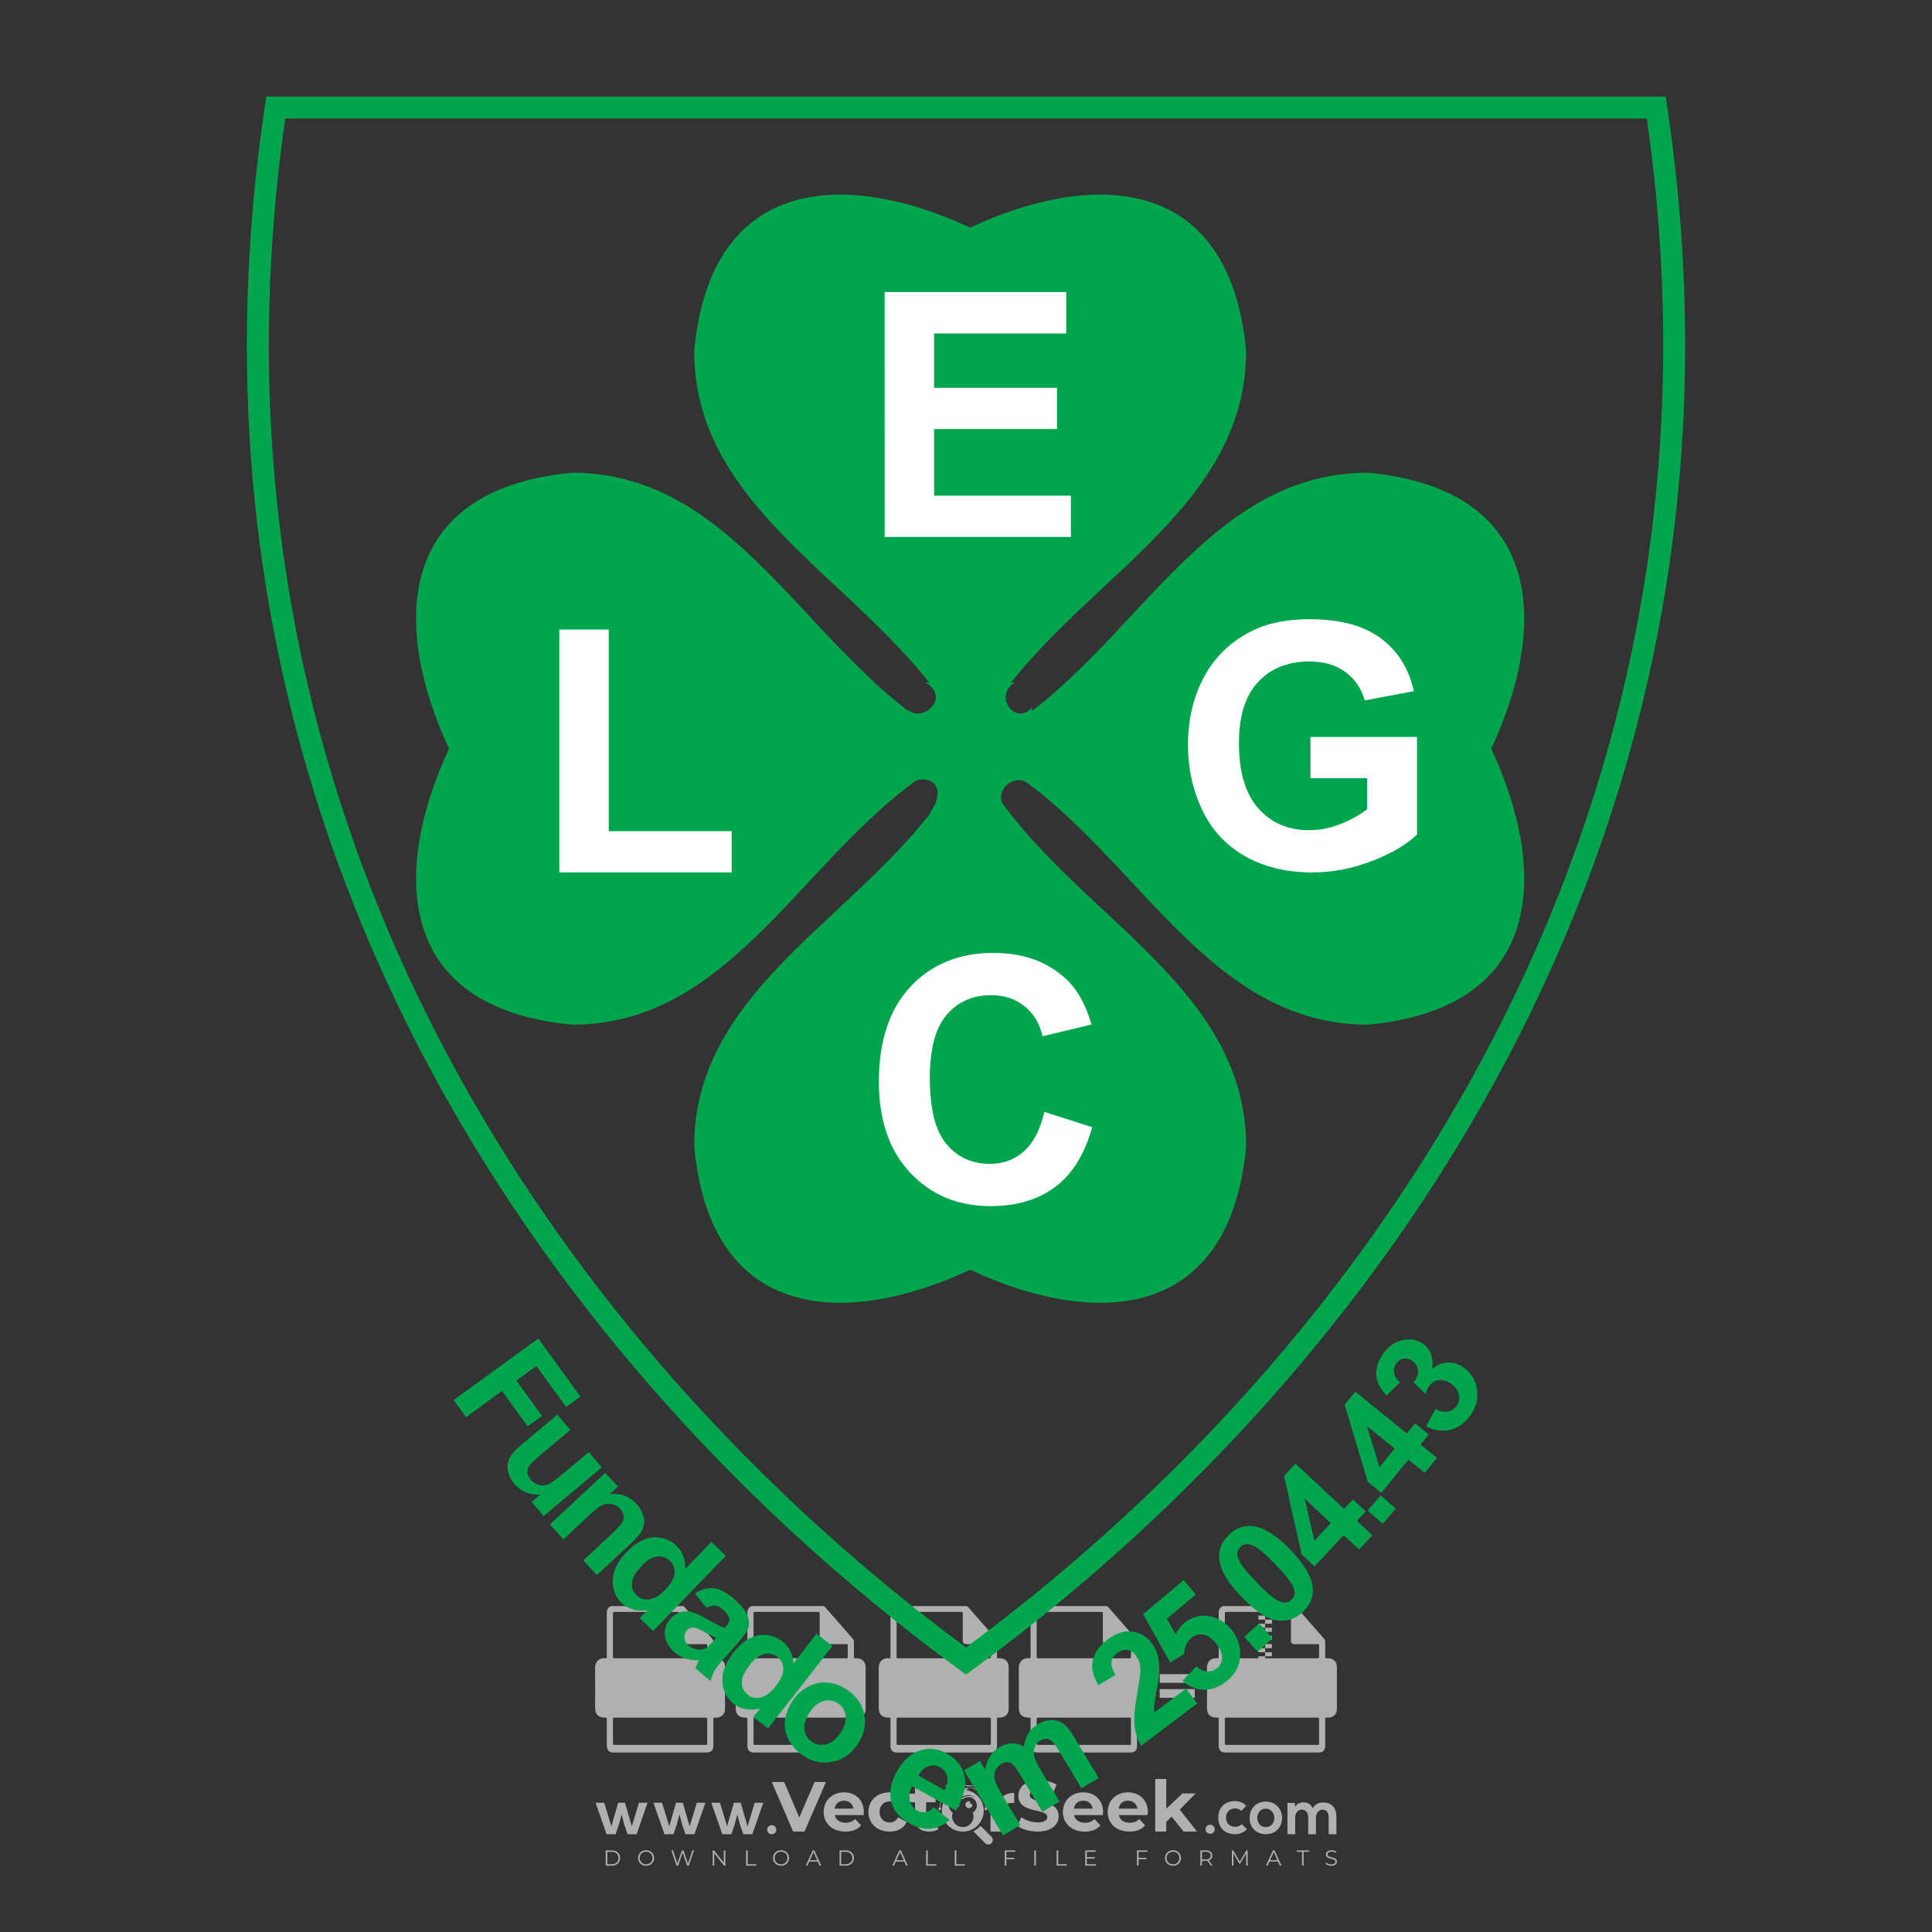 <?xml version="1.0" encoding="iso-8859-1"?>
<!-- Generator: Adobe Illustrator 24.3.0, SVG Export Plug-In . SVG Version: 6.00 Build 0)  -->
<svg version="1.1" id="Layer_1" xmlns="http://www.w3.org/2000/svg" xmlns:xlink="http://www.w3.org/1999/xlink" x="0px" y="0px"
	 viewBox="0 0 500 500" style="enable-background:new 0 0 500 500;" xml:space="preserve">
<rect x="0" y="0" width="500" height="500" fill="#333333" stroke="none"/>
<g id="watermark_1_">
	<g>
		<g id="watermark" style="opacity:0.61;">
			<g>
				<g>
					<g>
						<g>
							<polygon style="fill:#FFFFFF;" points="213.765,461.172 208.204,474.017 205.268,474.017 199.726,461.172 202.938,461.172 
								206.846,470.347 210.81,461.172 							"/>
						</g>
						<g>
							<path style="fill:#FFFFFF;" d="M223.507,469.741h-7.469c0.275,1.23,1.321,1.982,2.826,1.982c1.046,0,1.798-0.312,2.477-0.954
								l1.523,1.651c-0.917,1.046-2.294,1.597-4.074,1.597c-3.413,0-5.634-2.147-5.634-5.083c0-2.954,2.257-5.083,5.267-5.083
								c2.899,0,5.138,1.945,5.138,5.12C223.562,469.191,223.526,469.503,223.507,469.741 M216.002,468.071h4.863
								c-0.202-1.248-1.138-2.055-2.422-2.055C217.139,466.016,216.204,466.805,216.002,468.071"/>
						</g>
						<g>
							<path style="fill:#FFFFFF;" d="M224.735,468.934c0-2.973,2.294-5.083,5.505-5.083c2.074,0,3.707,0.899,4.423,2.514
								l-2.22,1.193c-0.532-0.936-1.321-1.358-2.221-1.358c-1.45,0-2.587,1.009-2.587,2.734c0,1.725,1.138,2.734,2.587,2.734
								c0.899,0,1.688-0.404,2.221-1.358l2.22,1.211c-0.716,1.578-2.349,2.495-4.423,2.495
								C227.029,474.017,224.735,471.907,224.735,468.934"/>
						</g>
						<g>
							<path style="fill:#FFFFFF;" d="M242.828,473.393c-0.587,0.422-1.45,0.624-2.331,0.624c-2.33,0-3.688-1.193-3.688-3.542
								v-4.055h-1.523v-2.202h1.523v-2.404h2.863v2.404h2.459v2.202h-2.459v4.019c0,0.844,0.458,1.303,1.229,1.303
								c0.422,0,0.844-0.128,1.156-0.367L242.828,473.393z"/>
						</g>
					</g>
					<g>
						<path style="fill:#FFFFFF;" d="M262.474,463.997v2.643c-0.238-0.018-0.422-0.037-0.642-0.037
							c-1.578,0-2.624,0.862-2.624,2.753v4.661h-2.863v-9.873h2.734v1.303C259.776,464.493,260.951,463.997,262.474,463.997"/>
					</g>
					<g>
						<path style="fill:#FFFFFF;" d="M263.299,472.53l1.009-2.239c1.083,0.789,2.697,1.339,4.239,1.339
							c1.762,0,2.477-0.587,2.477-1.376c0-2.404-7.469-0.752-7.469-5.524c0-2.184,1.762-4,5.413-4c1.615,0,3.267,0.385,4.459,1.138
							l-0.918,2.257c-1.193-0.679-2.422-1.009-3.56-1.009c-1.761,0-2.44,0.66-2.44,1.468c0,2.367,7.468,0.734,7.468,5.45
							c0,2.147-1.78,3.982-5.45,3.982C266.492,474.017,264.437,473.411,263.299,472.53"/>
					</g>
					<g>
						<path style="fill:#FFFFFF;" d="M285.428,469.741h-7.469c0.275,1.23,1.321,1.982,2.826,1.982c1.046,0,1.798-0.312,2.477-0.954
							l1.523,1.651c-0.918,1.046-2.294,1.597-4.074,1.597c-3.413,0-5.634-2.147-5.634-5.083c0-2.954,2.257-5.083,5.267-5.083
							c2.9,0,5.138,1.945,5.138,5.12C285.484,469.191,285.447,469.503,285.428,469.741 M277.923,468.071h4.863
							c-0.202-1.248-1.138-2.055-2.422-2.055C279.061,466.016,278.125,466.805,277.923,468.071"/>
					</g>
					<g>
						<path style="fill:#FFFFFF;" d="M297.007,469.741h-7.469c0.275,1.23,1.321,1.982,2.826,1.982c1.046,0,1.798-0.312,2.477-0.954
							l1.523,1.651c-0.918,1.046-2.294,1.597-4.074,1.597c-3.413,0-5.634-2.147-5.634-5.083c0-2.954,2.257-5.083,5.267-5.083
							c2.899,0,5.138,1.945,5.138,5.12C297.062,469.191,297.025,469.503,297.007,469.741 M289.501,468.071h4.863
							c-0.202-1.248-1.138-2.055-2.422-2.055C290.639,466.016,289.703,466.805,289.501,468.071"/>
					</g>
					<g>
						<polygon style="fill:#FFFFFF;" points="303.208,470.145 301.831,471.503 301.831,474.017 298.969,474.017 298.969,460.401 
							301.831,460.401 301.831,468.108 306.016,464.144 309.429,464.144 305.318,468.328 309.796,474.017 306.327,474.017 						"/>
					</g>
					<g>
						<path style="fill:#FFFFFF;" d="M256.601,475.359L256.601,475.359l-2.86-2.86c-0.435,0.508-0.953,0.943-1.534,1.284
							c-0.092,0.069-0.186,0.136-0.283,0.199l3.027,3.027c0.456,0.456,1.195,0.456,1.65,0
							C257.057,476.554,257.057,475.815,256.601,475.359"/>
					</g>
					<g>
						<path style="fill:#FFFFFF;" d="M249.984,463.244c0.221-0.173,0.495-0.281,0.797-0.281c0.042,0,0.083,0.002,0.124,0.006
							c-0.214-0.156-0.478-0.249-0.764-0.249c-0.395,0-0.744,0.18-0.981,0.458c-0.051,0-0.1,0.006-0.151,0.008
							c0.039-0.077,0.064-0.162,0.064-0.255c0-0.234-0.143-0.434-0.346-0.519c0.087,0.126,0.138,0.279,0.138,0.445
							c0,0.122-0.031,0.237-0.081,0.341c-2.811,0.201-5.03,2.539-5.03,5.4c0,2.993,2.426,5.42,5.42,5.42
							c2.993,0,5.42-2.426,5.42-5.42C254.595,465.879,252.593,463.635,249.984,463.244 M247.983,464.656
							c0.435,0,0.844,0.112,1.199,0.309c0.374-0.245,0.82-0.387,1.299-0.387c0.711,0,1.348,0.312,1.784,0.806
							c-0.435-0.379-1.004-0.61-1.627-0.61c-0.449,0-0.87,0.12-1.234,0.329c-0.079,0.046-0.156,0.096-0.229,0.15
							c-0.065-0.048-0.133-0.093-0.204-0.134c-0.369-0.219-0.8-0.344-1.26-0.344c-0.3,0-0.588,0.054-0.854,0.152
							C247.196,464.754,247.578,464.656,247.983,464.656 M251.772,469.098c0.115,0.305,0.181,0.634,0.181,0.979
							c0,1.534-1.244,2.777-2.778,2.777c-1.534,0-2.777-1.243-2.777-2.777c0-0.345,0.066-0.674,0.181-0.979
							c-0.62-0.382-1.035-1.064-1.035-1.846c0-1.197,0.971-2.168,2.168-2.168c0.565,0,1.078,0.218,1.463,0.572
							c0.386-0.354,0.899-0.572,1.464-0.572c1.197,0,2.168,0.971,2.168,2.168C252.807,468.034,252.392,468.716,251.772,469.098"/>
					</g>
					<g>
						<path style="fill:#FFFFFF;" d="M251.666,467.061c0,0.497-0.404,0.901-0.901,0.901c-0.497,0-0.901-0.404-0.901-0.901
							s0.404-0.901,0.901-0.901c0.101,0,0.197,0.017,0.287,0.047c-0.03,0.062-0.045,0.132-0.045,0.204
							c0,0.273,0.221,0.494,0.494,0.494c0.05,0,0.099-0.008,0.146-0.022C251.66,466.941,251.666,467,251.666,467.061"/>
					</g>
					<g>
						<path style="fill:#FFFFFF;" d="M248.255,467.061c0,0.376-0.305,0.681-0.681,0.681c-0.376,0-0.681-0.305-0.681-0.681
							s0.305-0.681,0.681-0.681c0.076,0,0.149,0.013,0.217,0.035c-0.023,0.047-0.034,0.1-0.034,0.155
							c0,0.206,0.167,0.374,0.374,0.374c0.038,0,0.075-0.006,0.11-0.017C248.25,466.97,248.255,467.015,248.255,467.061"/>
					</g>
					<g>
						<g>
							<g>
								<rect x="242.908" y="467.83" style="fill:#FFFFFF;" width="0.616" height="0.616"/>
							</g>
							<g>
								<rect x="254.827" y="467.83" style="fill:#FFFFFF;" width="0.616" height="0.616"/>
							</g>
							<g>
								<path style="fill:#FFFFFF;" d="M255.205,468.082h-0.14c0-3.248-2.642-5.89-5.89-5.89c-3.248,0-5.89,2.642-5.89,5.89h-0.14
									c0-1.611,0.627-3.125,1.766-4.264c1.139-1.139,2.653-1.766,4.264-1.766c1.611,0,3.125,0.627,4.264,1.766
									C254.578,464.957,255.205,466.471,255.205,468.082"/>
							</g>
						</g>
						<g>
							<rect x="248.868" y="461.814" style="fill:#FFFFFF;" width="0.616" height="0.616"/>
						</g>
						<g>
							<rect x="244.95" y="462.052" style="fill:#FFFFFF;" width="8.45" height="0.14"/>
						</g>
						<g>
							<path style="fill:#FFFFFF;" d="M245.174,462.15c0,0.108-0.088,0.196-0.196,0.196c-0.108,0-0.196-0.088-0.196-0.196
								c0-0.108,0.088-0.196,0.196-0.196C245.086,461.954,245.174,462.042,245.174,462.15"/>
						</g>
						<g>
							<path style="fill:#FFFFFF;" d="M253.596,462.15c0,0.108-0.088,0.196-0.196,0.196c-0.108,0-0.196-0.088-0.196-0.196
								c0-0.108,0.088-0.196,0.196-0.196C253.509,461.954,253.596,462.042,253.596,462.15"/>
						</g>
					</g>
				</g>
				<g>
					<path style="fill:#FFFFFF;" d="M314.356,473.409c0,1.559-2.364,1.559-2.364,0C311.993,471.851,314.356,471.851,314.356,473.409
						z"/>
				</g>
				<g>
					<g>
						<g>
							<path style="fill:#FFFFFF;" d="M161.739,466.549l1.772,6.088l1.855-6.088h2.215l-2.823,8.14h-2.33l-0.837-2.396l-0.722-2.708
								l-0.722,2.708l-0.837,2.396h-2.33l-2.839-8.14h2.231l1.855,6.088l1.756-6.088H161.739z"/>
						</g>
						<g>
							<path style="fill:#FFFFFF;" d="M176.713,466.549l1.772,6.088l1.855-6.088h2.215l-2.823,8.14h-2.33l-0.837-2.396l-0.722-2.708
								l-0.722,2.708l-0.837,2.396h-2.33l-2.839-8.14h2.231l1.855,6.088l1.756-6.088H176.713z"/>
						</g>
						<g>
							<path style="fill:#FFFFFF;" d="M191.687,466.549l1.772,6.088l1.855-6.088h2.215l-2.823,8.14h-2.33l-0.837-2.396l-0.722-2.708
								l-0.722,2.708l-0.837,2.396h-2.33l-2.839-8.14h2.231l1.855,6.088l1.756-6.088H191.687z"/>
						</g>
					</g>
					<g>
						<path style="fill:#FFFFFF;" d="M200.908,473.52c0,1.559-2.364,1.559-2.364,0C198.545,471.962,200.908,471.962,200.908,473.52z
							"/>
					</g>
					<g>
						<path style="fill:#FFFFFF;" d="M322.71,473.409c-0.935,0.919-1.919,1.28-3.117,1.28c-2.346,0-4.3-1.411-4.3-4.282
							s1.953-4.284,4.3-4.284c1.149,0,2.035,0.329,2.921,1.199l-1.264,1.329c-0.476-0.428-1.066-0.64-1.623-0.64
							c-1.346,0-2.33,0.985-2.33,2.396c0,1.542,1.05,2.362,2.297,2.362c0.64,0,1.28-0.18,1.772-0.672L322.71,473.409z"/>
					</g>
					<g>
						<path style="fill:#FFFFFF;" d="M331.805,470.472c0,2.33-1.591,4.217-4.217,4.217c-2.626,0-4.201-1.887-4.201-4.217
							c0-2.314,1.609-4.217,4.185-4.217C330.149,466.255,331.805,468.158,331.805,470.472z M325.389,470.472
							c0,1.231,0.739,2.38,2.199,2.38c1.46,0,2.199-1.149,2.199-2.38c0-1.215-0.854-2.396-2.199-2.396
							C326.144,468.077,325.389,469.258,325.389,470.472z"/>
					</g>
					<g>
						<path style="fill:#FFFFFF;" d="M338.572,474.689v-4.332c0-1.068-0.559-2.035-1.658-2.035c-1.082,0-1.722,0.967-1.722,2.035
							v4.332h-2.003v-8.107h1.855l0.148,0.985c0.426-0.82,1.362-1.116,2.133-1.116c0.969,0,1.937,0.394,2.396,1.51
							c0.723-1.149,1.658-1.478,2.708-1.478c2.297,0,3.43,1.412,3.43,3.84v4.365h-2.003v-4.365c0-1.066-0.442-1.97-1.526-1.97
							c-1.082,0-1.756,0.935-1.756,2.003v4.332H338.572z"/>
					</g>
				</g>
			</g>
		</g>
		<g style="opacity:0.61;">
			<g>
				<g>
					<path style="fill:#FFFFFF;" d="M345.988,431.299c-0.006-1.224-0.959-2.121-2.189-2.14c-0.924-0.014-0.832,0.12-0.834-0.867
						c-0.003-1.097-0.007-2.194,0.003-3.292c0.003-0.379-0.112-0.691-0.362-0.976c-2.342-2.668-4.678-5.342-7.019-8.011
						c-0.12-0.137-0.275-0.244-0.414-0.366c-6.214,0-12.427,0-18.641,0c-0.794,0.293-1.14,0.868-1.138,1.709
						c0.01,3.748,0.004,7.496,0.004,11.243c0,0.556-0.003,0.589-0.55,0.551c-1.497-0.102-2.516,0.986-2.497,2.492
						c0.044,3.476,0.013,6.953,0.014,10.429c0.001,1.58,0.867,2.443,2.45,2.449c0.582,0.002,0.582,0.002,0.582,0.6
						c0,2.219-0.001,4.438,0.001,6.657c0.001,1.192,0.58,1.771,1.768,1.771c8.013,0.001,16.027,0.001,24.04,0
						c1.168,0,1.755-0.583,1.757-1.745c0.002-2.256,0-4.512,0.001-6.768c0-0.512,0.002-0.511,0.52-0.515
						c0.271-0.002,0.541,0.008,0.809-0.058c0.996-0.246,1.69-1.044,1.694-2.069C346.003,438.696,346.005,434.997,345.988,431.299z
						 M317.537,417.162c5.337,0,10.674,0,16.01,0c0.548,0,0.554,0.007,0.554,0.561c0.001,2.243-0.001,4.486,0.001,6.73
						c0.001,0.811,0.249,1.059,1.06,1.059c1.91,0.001,3.821,0,5.731,0.001c0.458,0,0.479,0.021,0.481,0.483
						c0.003,0.887,0.002,1.775,0,2.662c-0.001,0.477-0.024,0.498-0.504,0.499c-3.895,0.001-7.79,0-11.684,0
						c-3.882,0-7.765,0-11.647,0c-0.55,0-0.552-0.001-0.552-0.561c-0.001-3.624-0.001-7.247,0-10.871
						C316.987,417.166,316.991,417.162,317.537,417.162z M340.822,451.579c-3.883,0.001-7.766,0-11.65,0c-3.871,0-7.742,0-11.613,0
						c-0.572,0-0.574-0.002-0.574-0.579c-0.001-1.997-0.001-3.994,0.001-5.991c0-0.464,0.023-0.486,0.478-0.487
						c7.803-0.001,15.607-0.001,23.41,0c0.478,0,0.499,0.02,0.499,0.503c0.002,1.997,0.001,3.994,0,5.991
						C341.375,451.574,341.37,451.579,340.822,451.579z"/>
				</g>
				<g>
					<g>
						<rect x="327.418" y="417.053" style="fill:#FFFFFF;" width="1.757" height="1.054"/>
					</g>
					<g>
						<rect x="325.662" y="418.107" style="fill:#FFFFFF;" width="1.757" height="1.054"/>
					</g>
					<g>
						<rect x="327.418" y="419.161" style="fill:#FFFFFF;" width="1.757" height="1.054"/>
					</g>
					<g>
						<rect x="325.662" y="420.215" style="fill:#FFFFFF;" width="1.757" height="1.054"/>
					</g>
					<g>
						<rect x="327.418" y="421.269" style="fill:#FFFFFF;" width="1.757" height="1.054"/>
					</g>
					<g>
						<rect x="325.662" y="422.323" style="fill:#FFFFFF;" width="1.757" height="1.054"/>
					</g>
					<g>
						<rect x="327.418" y="423.378" style="fill:#FFFFFF;" width="1.757" height="1.054"/>
					</g>
					<g>
						<rect x="325.662" y="424.432" style="fill:#FFFFFF;" width="1.757" height="1.054"/>
					</g>
					<g>
						<rect x="327.418" y="425.486" style="fill:#FFFFFF;" width="1.757" height="1.054"/>
					</g>
					<g>
						<rect x="325.662" y="426.54" style="fill:#FFFFFF;" width="1.757" height="1.054"/>
					</g>
					<g>
						<rect x="327.418" y="427.594" style="fill:#FFFFFF;" width="1.757" height="1.054"/>
					</g>
					<g>
						<rect x="325.662" y="428.648" style="fill:#FFFFFF;" width="1.757" height="1.054"/>
					</g>
				</g>
			</g>
			<g>
				<path style="fill:#FFFFFF;" d="M187.637,431.299c-0.006-1.224-0.959-2.121-2.189-2.14c-0.924-0.014-0.832,0.12-0.834-0.867
					c-0.003-1.097-0.007-2.194,0.003-3.292c0.003-0.379-0.112-0.691-0.362-0.976c-2.342-2.668-4.678-5.342-7.019-8.011
					c-0.12-0.137-0.275-0.244-0.414-0.366c-6.214,0-12.427,0-18.641,0c-0.794,0.293-1.14,0.868-1.138,1.709
					c0.01,3.748,0.004,7.496,0.004,11.243c0,0.556-0.003,0.589-0.55,0.551c-1.497-0.102-2.516,0.986-2.497,2.492
					c0.044,3.476,0.013,6.953,0.014,10.429c0.001,1.58,0.867,2.443,2.45,2.449c0.582,0.002,0.582,0.002,0.582,0.6
					c0,2.219-0.001,4.438,0.001,6.657c0.001,1.192,0.58,1.771,1.768,1.771c8.013,0.001,16.027,0.001,24.04,0
					c1.168,0,1.755-0.583,1.757-1.745c0.002-2.256,0-4.512,0.001-6.768c0-0.512,0.002-0.511,0.52-0.515
					c0.271-0.002,0.541,0.008,0.809-0.058c0.996-0.246,1.69-1.044,1.694-2.069C187.652,438.696,187.655,434.997,187.637,431.299z
					 M159.187,417.162c5.337,0,10.674,0,16.01,0c0.548,0,0.554,0.007,0.554,0.561c0.001,2.243-0.001,4.486,0.001,6.73
					c0.001,0.811,0.249,1.059,1.06,1.059c1.91,0.001,3.821,0,5.731,0.001c0.458,0,0.479,0.021,0.481,0.483
					c0.003,0.887,0.002,1.775,0,2.662c-0.001,0.477-0.024,0.498-0.504,0.499c-3.895,0.001-7.79,0-11.684,0
					c-3.882,0-7.765,0-11.647,0c-0.55,0-0.552-0.001-0.552-0.561c-0.001-3.624-0.001-7.247,0-10.871
					C158.636,417.166,158.64,417.162,159.187,417.162z M182.472,451.579c-3.883,0.001-7.766,0-11.65,0c-3.871,0-7.742,0-11.613,0
					c-0.572,0-0.574-0.002-0.574-0.579c-0.001-1.997-0.001-3.994,0.001-5.991c0-0.464,0.023-0.486,0.478-0.487
					c7.803-0.001,15.607-0.001,23.41,0c0.478,0,0.499,0.02,0.499,0.503c0.002,1.997,0.001,3.994,0,5.991
					C183.024,451.574,183.019,451.579,182.472,451.579z"/>
			</g>
			<g>
				<path style="fill:#FFFFFF;" d="M159.779,440.669v-7.897h2.779c0.375,0,0.726,0.061,1.053,0.182
					c0.327,0.121,0.612,0.292,0.855,0.513c0.242,0.221,0.434,0.483,0.573,0.789c0.14,0.305,0.21,0.642,0.21,1.009
					c0,0.375-0.07,0.715-0.21,1.02c-0.14,0.305-0.331,0.568-0.573,0.789c-0.243,0.221-0.528,0.392-0.855,0.513
					c-0.327,0.121-0.678,0.182-1.053,0.182h-1.29v2.901H159.779z M162.58,436.356c0.39,0,0.684-0.111,0.882-0.331
					c0.199-0.22,0.298-0.474,0.298-0.761c0-0.14-0.024-0.276-0.072-0.408c-0.048-0.132-0.121-0.248-0.221-0.347
					c-0.099-0.099-0.223-0.178-0.37-0.237c-0.147-0.059-0.32-0.089-0.518-0.089h-1.312v2.173H162.58z"/>
				<path style="fill:#FFFFFF;" d="M166.308,432.771h1.731l3.177,5.294h0.088l-0.088-1.522v-3.772h1.478v7.897h-1.566l-3.353-5.592
					h-0.088l0.088,1.522v4.07h-1.467V432.771z"/>
				<path style="fill:#FFFFFF;" d="M177.922,436.334h3.872c0.022,0.089,0.04,0.195,0.055,0.32c0.014,0.125,0.022,0.25,0.022,0.375
					c0,0.507-0.077,0.985-0.231,1.434c-0.154,0.449-0.397,0.849-0.728,1.202c-0.353,0.375-0.776,0.666-1.268,0.871
					c-0.493,0.206-1.055,0.309-1.688,0.309c-0.574,0-1.114-0.103-1.622-0.309c-0.507-0.206-0.948-0.492-1.323-0.86
					c-0.375-0.367-0.673-0.803-0.894-1.307c-0.221-0.504-0.331-1.053-0.331-1.649c0-0.595,0.11-1.145,0.331-1.649
					c0.221-0.504,0.518-0.939,0.894-1.307c0.375-0.367,0.816-0.654,1.323-0.86c0.507-0.206,1.048-0.309,1.622-0.309
					c0.64,0,1.211,0.11,1.715,0.331c0.504,0.221,0.935,0.526,1.296,0.915l-1.025,1.004c-0.258-0.272-0.544-0.48-0.861-0.623
					c-0.316-0.143-0.695-0.215-1.136-0.215c-0.361,0-0.703,0.065-1.026,0.193c-0.324,0.129-0.607,0.311-0.85,0.546
					c-0.242,0.235-0.436,0.52-0.579,0.855c-0.143,0.335-0.215,0.708-0.215,1.119c0,0.412,0.072,0.785,0.215,1.12
					c0.143,0.335,0.338,0.62,0.584,0.855c0.246,0.235,0.531,0.418,0.855,0.546c0.323,0.129,0.669,0.193,1.037,0.193
					c0.419,0,0.773-0.061,1.064-0.182c0.29-0.121,0.538-0.278,0.744-0.469c0.148-0.132,0.275-0.3,0.381-0.502
					c0.106-0.202,0.189-0.428,0.248-0.678h-2.482V436.334z"/>
			</g>
			<g>
				<path style="fill:#FFFFFF;" d="M224.019,431.299c-0.006-1.224-0.959-2.121-2.189-2.14c-0.924-0.014-0.832,0.12-0.834-0.867
					c-0.003-1.097-0.007-2.194,0.003-3.292c0.003-0.379-0.112-0.691-0.362-0.976c-2.342-2.668-4.678-5.342-7.019-8.011
					c-0.12-0.137-0.275-0.244-0.414-0.366c-6.214,0-12.427,0-18.641,0c-0.794,0.293-1.14,0.868-1.138,1.709
					c0.01,3.748,0.004,7.496,0.004,11.243c0,0.556-0.003,0.589-0.55,0.551c-1.497-0.102-2.516,0.986-2.497,2.492
					c0.044,3.476,0.013,6.953,0.014,10.429c0.001,1.58,0.867,2.443,2.45,2.449c0.582,0.002,0.582,0.002,0.582,0.6
					c0,2.219-0.001,4.438,0.001,6.657c0.001,1.192,0.58,1.771,1.768,1.771c8.013,0.001,16.027,0.001,24.04,0
					c1.168,0,1.755-0.583,1.757-1.745c0.002-2.256,0-4.512,0.001-6.768c0-0.512,0.002-0.511,0.52-0.515
					c0.271-0.002,0.541,0.008,0.809-0.058c0.997-0.246,1.69-1.044,1.694-2.069C224.034,438.696,224.036,434.997,224.019,431.299z
					 M195.568,417.162c5.337,0,10.674,0,16.01,0c0.548,0,0.554,0.007,0.554,0.561c0.001,2.243-0.001,4.486,0.001,6.73
					c0.001,0.811,0.249,1.059,1.06,1.059c1.91,0.001,3.821,0,5.731,0.001c0.458,0,0.479,0.021,0.481,0.483
					c0.003,0.887,0.002,1.775,0,2.662c-0.001,0.477-0.024,0.498-0.504,0.499c-3.895,0.001-7.79,0-11.684,0
					c-3.882,0-7.765,0-11.647,0c-0.55,0-0.552-0.001-0.552-0.561c-0.001-3.624-0.001-7.247,0-10.871
					C195.018,417.166,195.022,417.162,195.568,417.162z M218.854,451.579c-3.883,0.001-7.766,0-11.65,0c-3.871,0-7.742,0-11.613,0
					c-0.572,0-0.574-0.002-0.574-0.579c-0.001-1.997-0.001-3.994,0.001-5.991c0-0.464,0.023-0.486,0.478-0.487
					c7.803-0.001,15.607-0.001,23.41,0c0.478,0,0.499,0.02,0.499,0.503c0.002,1.997,0.001,3.994,0,5.991
					C219.406,451.574,219.401,451.579,218.854,451.579z"/>
			</g>
			<g>
				<path style="fill:#FFFFFF;" d="M205.111,432.771h1.699l2.967,7.897h-1.644l-0.651-1.886h-3.044l-0.651,1.886h-1.643
					L205.111,432.771z M206.997,437.415l-0.706-1.974l-0.287-0.96h-0.088l-0.287,0.96l-0.706,1.974H206.997z"/>
				<path style="fill:#FFFFFF;" d="M211.331,434.536c-0.125,0-0.245-0.024-0.359-0.072c-0.114-0.048-0.213-0.114-0.298-0.199
					c-0.084-0.084-0.151-0.182-0.198-0.292c-0.048-0.11-0.072-0.232-0.072-0.364s0.024-0.254,0.072-0.364
					c0.048-0.11,0.114-0.208,0.198-0.292c0.084-0.084,0.184-0.151,0.298-0.198c0.114-0.048,0.233-0.072,0.359-0.072
					c0.257,0,0.478,0.09,0.662,0.27c0.184,0.181,0.276,0.399,0.276,0.656s-0.092,0.476-0.276,0.656
					C211.809,434.446,211.589,434.536,211.331,434.536z M210.615,440.669v-5.404h1.445v5.404H210.615z"/>
			</g>
			<g>
				<path style="fill:#FFFFFF;" d="M261.044,431.299c-0.006-1.224-0.959-2.121-2.189-2.14c-0.924-0.014-0.832,0.12-0.834-0.867
					c-0.003-1.097-0.007-2.194,0.003-3.292c0.003-0.379-0.112-0.691-0.362-0.976c-2.342-2.668-4.678-5.342-7.019-8.011
					c-0.12-0.137-0.275-0.244-0.414-0.366c-6.214,0-12.427,0-18.641,0c-0.794,0.293-1.14,0.868-1.138,1.709
					c0.01,3.748,0.004,7.496,0.004,11.243c0,0.556-0.003,0.589-0.55,0.551c-1.497-0.102-2.516,0.986-2.497,2.492
					c0.044,3.476,0.013,6.953,0.014,10.429c0.001,1.58,0.867,2.443,2.45,2.449c0.582,0.002,0.582,0.002,0.582,0.6
					c0,2.219-0.001,4.438,0.001,6.657c0.001,1.192,0.58,1.771,1.768,1.771c8.013,0.001,16.027,0.001,24.04,0
					c1.168,0,1.755-0.583,1.757-1.745c0.002-2.256,0-4.512,0.001-6.768c0-0.512,0.002-0.511,0.52-0.515
					c0.271-0.002,0.541,0.008,0.809-0.058c0.996-0.246,1.69-1.044,1.694-2.069C261.059,438.696,261.061,434.997,261.044,431.299z
					 M232.593,417.162c5.337,0,10.674,0,16.01,0c0.548,0,0.554,0.007,0.554,0.561c0.001,2.243-0.001,4.486,0.001,6.73
					c0.001,0.811,0.249,1.059,1.06,1.059c1.91,0.001,3.821,0,5.731,0.001c0.458,0,0.479,0.021,0.481,0.483
					c0.003,0.887,0.002,1.775,0,2.662c-0.001,0.477-0.024,0.498-0.504,0.499c-3.895,0.001-7.79,0-11.684,0
					c-3.882,0-7.765,0-11.647,0c-0.55,0-0.552-0.001-0.552-0.561c-0.001-3.624-0.001-7.247,0-10.871
					C232.042,417.166,232.047,417.162,232.593,417.162z M255.878,451.579c-3.883,0.001-7.766,0-11.65,0c-3.871,0-7.742,0-11.613,0
					c-0.572,0-0.574-0.002-0.574-0.579c-0.001-1.997-0.001-3.994,0.001-5.991c0-0.464,0.023-0.486,0.478-0.487
					c7.803-0.001,15.607-0.001,23.41,0c0.478,0,0.499,0.02,0.499,0.503c0.002,1.997,0.001,3.994,0,5.991
					C256.431,451.574,256.426,451.579,255.878,451.579z"/>
			</g>
			<g>
				<path style="fill:#FFFFFF;" d="M236.361,440.845c-0.338,0-0.662-0.048-0.971-0.143c-0.309-0.095-0.592-0.239-0.849-0.43
					c-0.257-0.191-0.481-0.425-0.673-0.7c-0.191-0.276-0.342-0.597-0.452-0.965l1.401-0.551c0.103,0.397,0.283,0.726,0.54,0.987
					c0.257,0.261,0.596,0.392,1.015,0.392c0.154,0,0.303-0.02,0.447-0.061c0.143-0.04,0.272-0.099,0.386-0.176
					s0.204-0.175,0.27-0.292c0.066-0.118,0.099-0.254,0.099-0.408c0-0.147-0.026-0.279-0.077-0.397
					c-0.051-0.117-0.138-0.227-0.259-0.331c-0.121-0.103-0.28-0.202-0.475-0.298c-0.195-0.095-0.435-0.195-0.722-0.298l-0.485-0.176
					c-0.213-0.073-0.429-0.173-0.645-0.298c-0.217-0.125-0.413-0.276-0.59-0.452c-0.177-0.176-0.322-0.384-0.436-0.623
					c-0.114-0.239-0.171-0.509-0.171-0.81c0-0.309,0.06-0.597,0.182-0.866c0.121-0.268,0.294-0.503,0.518-0.706
					c0.224-0.202,0.492-0.36,0.805-0.474s0.66-0.171,1.042-0.171c0.397,0,0.74,0.053,1.031,0.16
					c0.291,0.107,0.537,0.243,0.739,0.408c0.202,0.165,0.366,0.348,0.491,0.546c0.125,0.199,0.217,0.386,0.276,0.563l-1.312,0.551
					c-0.074-0.221-0.208-0.419-0.402-0.596c-0.195-0.176-0.462-0.265-0.8-0.265c-0.324,0-0.592,0.075-0.805,0.226
					c-0.213,0.151-0.32,0.348-0.32,0.59c0,0.235,0.103,0.436,0.309,0.601c0.206,0.165,0.533,0.325,0.982,0.48l0.497,0.165
					c0.316,0.111,0.605,0.237,0.866,0.381c0.261,0.143,0.485,0.314,0.673,0.513c0.187,0.199,0.331,0.425,0.43,0.678
					c0.1,0.254,0.149,0.546,0.149,0.877c0,0.412-0.083,0.767-0.248,1.064c-0.165,0.298-0.377,0.542-0.634,0.734
					c-0.258,0.191-0.548,0.335-0.872,0.43C236.986,440.797,236.67,440.845,236.361,440.845z"/>
				<path style="fill:#FFFFFF;" d="M239.516,432.771h1.61l1.633,4.754l0.287,1.015h0.088l0.309-1.015l1.699-4.754h1.61l-2.879,7.897
					h-1.566L239.516,432.771z"/>
				<path style="fill:#FFFFFF;" d="M251.097,436.334h3.871c0.022,0.089,0.04,0.195,0.055,0.32c0.015,0.125,0.023,0.25,0.023,0.375
					c0,0.507-0.078,0.985-0.232,1.434c-0.154,0.449-0.397,0.849-0.728,1.202c-0.353,0.375-0.775,0.666-1.268,0.871
					c-0.493,0.206-1.055,0.309-1.688,0.309c-0.574,0-1.114-0.103-1.621-0.309c-0.507-0.206-0.949-0.492-1.324-0.86
					c-0.375-0.367-0.673-0.803-0.894-1.307c-0.22-0.504-0.331-1.053-0.331-1.649c0-0.595,0.11-1.145,0.331-1.649
					c0.221-0.504,0.518-0.939,0.894-1.307c0.375-0.367,0.816-0.654,1.324-0.86c0.507-0.206,1.047-0.309,1.621-0.309
					c0.64,0,1.211,0.11,1.715,0.331c0.504,0.221,0.936,0.526,1.296,0.915l-1.026,1.004c-0.257-0.272-0.544-0.48-0.861-0.623
					c-0.316-0.143-0.694-0.215-1.136-0.215c-0.36,0-0.702,0.065-1.026,0.193c-0.323,0.129-0.607,0.311-0.849,0.546
					c-0.243,0.235-0.436,0.52-0.579,0.855c-0.143,0.335-0.215,0.708-0.215,1.119c0,0.412,0.072,0.785,0.215,1.12
					c0.143,0.335,0.338,0.62,0.585,0.855c0.246,0.235,0.531,0.418,0.854,0.546c0.324,0.129,0.669,0.193,1.037,0.193
					c0.419,0,0.774-0.061,1.064-0.182c0.29-0.121,0.539-0.278,0.745-0.469c0.147-0.132,0.274-0.3,0.38-0.502
					c0.107-0.202,0.189-0.428,0.248-0.678h-2.482V436.334z"/>
			</g>
			<g>
				<path style="fill:#FFFFFF;" d="M297.3,431.299c-0.006-1.224-0.959-2.121-2.189-2.14c-0.924-0.014-0.832,0.12-0.834-0.867
					c-0.003-1.097-0.007-2.194,0.003-3.292c0.003-0.379-0.112-0.691-0.362-0.976c-2.342-2.668-4.678-5.342-7.019-8.011
					c-0.12-0.137-0.275-0.244-0.414-0.366c-6.214,0-12.427,0-18.641,0c-0.794,0.293-1.14,0.868-1.138,1.709
					c0.01,3.748,0.004,7.496,0.004,11.243c0,0.556-0.003,0.589-0.55,0.551c-1.497-0.102-2.516,0.986-2.497,2.492
					c0.044,3.476,0.013,6.953,0.014,10.429c0.001,1.58,0.867,2.443,2.45,2.449c0.582,0.002,0.582,0.002,0.582,0.6
					c0,2.219-0.001,4.438,0.001,6.657c0.001,1.192,0.58,1.771,1.768,1.771c8.013,0.001,16.027,0.001,24.04,0
					c1.168,0,1.755-0.583,1.757-1.745c0.002-2.256,0-4.512,0.001-6.768c0-0.512,0.002-0.511,0.52-0.515
					c0.271-0.002,0.541,0.008,0.809-0.058c0.996-0.246,1.69-1.044,1.694-2.069C297.315,438.696,297.318,434.997,297.3,431.299z
					 M268.85,417.162c5.337,0,10.674,0,16.01,0c0.548,0,0.554,0.007,0.554,0.561c0.001,2.243-0.001,4.486,0.001,6.73
					c0.001,0.811,0.249,1.059,1.06,1.059c1.91,0.001,3.821,0,5.731,0.001c0.458,0,0.479,0.021,0.481,0.483
					c0.003,0.887,0.002,1.775,0,2.662c-0.001,0.477-0.024,0.498-0.504,0.499c-3.895,0.001-7.79,0-11.684,0
					c-3.882,0-7.765,0-11.647,0c-0.55,0-0.552-0.001-0.552-0.561c-0.001-3.624-0.001-7.247,0-10.871
					C268.299,417.166,268.303,417.162,268.85,417.162z M292.135,451.579c-3.883,0.001-7.766,0-11.65,0c-3.871,0-7.742,0-11.613,0
					c-0.572,0-0.574-0.002-0.574-0.579c-0.001-1.997-0.001-3.994,0.001-5.991c0-0.464,0.023-0.486,0.478-0.487
					c7.803-0.001,15.607-0.001,23.41,0c0.478,0,0.499,0.02,0.499,0.503c0.001,1.997,0.001,3.994,0,5.991
					C292.687,451.574,292.682,451.579,292.135,451.579z"/>
			</g>
			<g>
				<path style="fill:#FFFFFF;" d="M272.966,434.183v1.831h3.165v1.412h-3.165v1.831h3.518v1.412h-5.007v-7.897h5.007v1.412H272.966
					z"/>
				<path style="fill:#FFFFFF;" d="M277.852,440.669v-7.897h2.779c0.375,0,0.726,0.061,1.053,0.182
					c0.327,0.121,0.612,0.292,0.855,0.513c0.243,0.221,0.434,0.483,0.574,0.789c0.14,0.305,0.209,0.642,0.209,1.009
					c0,0.375-0.07,0.715-0.209,1.02c-0.14,0.305-0.331,0.568-0.574,0.789c-0.243,0.221-0.528,0.392-0.855,0.513
					c-0.327,0.121-0.678,0.182-1.053,0.182h-1.29v2.901H277.852z M280.653,436.356c0.389,0,0.684-0.111,0.882-0.331
					c0.199-0.22,0.298-0.474,0.298-0.761c0-0.14-0.024-0.276-0.072-0.408c-0.048-0.132-0.121-0.248-0.221-0.347
					c-0.099-0.099-0.222-0.178-0.37-0.237c-0.147-0.059-0.32-0.089-0.518-0.089h-1.312v2.173H280.653z"/>
				<path style="fill:#FFFFFF;" d="M286.797,440.845c-0.338,0-0.662-0.048-0.971-0.143c-0.309-0.095-0.592-0.239-0.849-0.43
					c-0.257-0.191-0.482-0.425-0.673-0.7c-0.191-0.276-0.342-0.597-0.452-0.965l1.401-0.551c0.103,0.397,0.283,0.726,0.541,0.987
					c0.257,0.261,0.595,0.392,1.015,0.392c0.154,0,0.303-0.02,0.447-0.061c0.143-0.04,0.272-0.099,0.386-0.176
					c0.114-0.077,0.204-0.175,0.27-0.292c0.066-0.118,0.1-0.254,0.1-0.408c0-0.147-0.026-0.279-0.077-0.397
					c-0.051-0.117-0.138-0.227-0.259-0.331c-0.121-0.103-0.279-0.202-0.474-0.298c-0.195-0.095-0.436-0.195-0.723-0.298
					l-0.485-0.176c-0.213-0.073-0.428-0.173-0.645-0.298c-0.217-0.125-0.414-0.276-0.59-0.452c-0.176-0.176-0.322-0.384-0.436-0.623
					c-0.114-0.239-0.171-0.509-0.171-0.81c0-0.309,0.061-0.597,0.182-0.866c0.121-0.268,0.294-0.503,0.518-0.706
					c0.224-0.202,0.493-0.36,0.805-0.474c0.312-0.114,0.66-0.171,1.042-0.171c0.397,0,0.741,0.053,1.031,0.16
					c0.29,0.107,0.537,0.243,0.739,0.408c0.202,0.165,0.365,0.348,0.491,0.546c0.125,0.199,0.217,0.386,0.276,0.563l-1.312,0.551
					c-0.074-0.221-0.208-0.419-0.403-0.596c-0.195-0.176-0.462-0.265-0.799-0.265c-0.324,0-0.592,0.075-0.805,0.226
					c-0.213,0.151-0.32,0.348-0.32,0.59c0,0.235,0.103,0.436,0.309,0.601c0.206,0.165,0.533,0.325,0.982,0.48l0.496,0.165
					c0.316,0.111,0.605,0.237,0.866,0.381c0.261,0.143,0.485,0.314,0.673,0.513c0.187,0.199,0.331,0.425,0.43,0.678
					c0.099,0.254,0.149,0.546,0.149,0.877c0,0.412-0.083,0.767-0.248,1.064c-0.165,0.298-0.377,0.542-0.634,0.734
					c-0.258,0.191-0.548,0.335-0.872,0.43C287.422,440.797,287.105,440.845,286.797,440.845z"/>
			</g>
			<g>
				<path style="fill:#FFFFFF;" d="M321.394,439.168l4.004-4.985h-3.827v-1.412h5.559v1.5l-3.96,4.985h4.004v1.412h-5.779V439.168z"
					/>
				<path style="fill:#FFFFFF;" d="M328.409,432.771h1.489v7.897h-1.489V432.771z"/>
				<path style="fill:#FFFFFF;" d="M331.486,440.669v-7.897h2.779c0.375,0,0.726,0.061,1.053,0.182
					c0.327,0.121,0.612,0.292,0.855,0.513s0.434,0.483,0.574,0.789c0.14,0.305,0.209,0.642,0.209,1.009
					c0,0.375-0.07,0.715-0.209,1.02c-0.14,0.305-0.331,0.568-0.574,0.789c-0.243,0.221-0.528,0.392-0.855,0.513
					c-0.327,0.121-0.678,0.182-1.053,0.182h-1.29v2.901H331.486z M334.288,436.356c0.389,0,0.684-0.111,0.882-0.331
					c0.199-0.22,0.298-0.474,0.298-0.761c0-0.14-0.024-0.276-0.072-0.408c-0.048-0.132-0.121-0.248-0.221-0.347
					c-0.099-0.099-0.222-0.178-0.37-0.237c-0.147-0.059-0.32-0.089-0.518-0.089h-1.312v2.173H334.288z"/>
			</g>
		</g>
		<g style="opacity:0.61;">
			<path style="fill:#FFFFFF;" d="M300.133,433.27h9.067v2.242h-9.067V433.27z M300.133,437.136h9.067v2.243h-9.067V437.136z"/>
		</g>
	</g>
	<g style="opacity:0.61;">
		<path style="fill:#FFFFFF;" d="M156.756,478.878h1.607c1.263,0,2.114,0.812,2.114,1.974c0,1.161-0.851,1.973-2.114,1.973h-1.607
			V478.878z M158.34,482.464c1.049,0,1.725-0.665,1.725-1.612c0-0.947-0.677-1.613-1.725-1.613h-1.167v3.225H158.34z"/>
		<path style="fill:#FFFFFF;" d="M165.139,480.851c0-1.15,0.879-2.007,2.075-2.007c1.184,0,2.069,0.851,2.069,2.007
			c0,1.156-0.885,2.007-2.069,2.007C166.019,482.858,165.139,482.002,165.139,480.851z M168.866,480.851
			c0-0.942-0.705-1.635-1.652-1.635c-0.953,0-1.663,0.693-1.663,1.635c0,0.941,0.71,1.635,1.663,1.635
			C168.162,482.486,168.866,481.793,168.866,480.851z"/>
		<path style="fill:#FFFFFF;" d="M179.596,478.878l-1.331,3.947h-0.44l-1.156-3.366l-1.161,3.366h-0.434l-1.331-3.947h0.429
			l1.139,3.394l1.178-3.394h0.389l1.161,3.411l1.156-3.411H179.596z"/>
		<path style="fill:#FFFFFF;" d="M187.731,478.878v3.947h-0.344l-2.537-3.202v3.202h-0.417v-3.947h0.344l2.543,3.203v-3.203H187.731
			z"/>
		<path style="fill:#FFFFFF;" d="M193.093,478.878h0.417v3.586h2.21v0.361h-2.627V478.878z"/>
		<path style="fill:#FFFFFF;" d="M200.061,480.851c0-1.15,0.879-2.007,2.075-2.007c1.184,0,2.069,0.851,2.069,2.007
			c0,1.156-0.885,2.007-2.069,2.007C200.941,482.858,200.061,482.002,200.061,480.851z M203.788,480.851
			c0-0.942-0.705-1.635-1.652-1.635c-0.953,0-1.663,0.693-1.663,1.635c0,0.941,0.71,1.635,1.663,1.635
			C203.083,482.486,203.788,481.793,203.788,480.851z"/>
		<path style="fill:#FFFFFF;" d="M211.636,481.77h-2.199l-0.474,1.054h-0.434l1.804-3.947h0.412l1.804,3.947h-0.44L211.636,481.77z
			 M211.484,481.432l-0.947-2.12l-0.947,2.12H211.484z"/>
		<path style="fill:#FFFFFF;" d="M217.28,478.878h1.607c1.263,0,2.114,0.812,2.114,1.974c0,1.161-0.851,1.973-2.114,1.973h-1.607
			V478.878z M218.864,482.464c1.049,0,1.725-0.665,1.725-1.612c0-0.947-0.677-1.613-1.725-1.613h-1.167v3.225H218.864z"/>
		<path style="fill:#FFFFFF;" d="M234.041,481.77h-2.199l-0.474,1.054h-0.434l1.804-3.947h0.412l1.804,3.947h-0.44L234.041,481.77z
			 M233.889,481.432l-0.947-2.12l-0.947,2.12H233.889z"/>
		<path style="fill:#FFFFFF;" d="M239.685,478.878h0.417v3.586h2.21v0.361h-2.627V478.878z"/>
		<path style="fill:#FFFFFF;" d="M247.082,478.878h0.417v3.586h2.21v0.361h-2.627V478.878z"/>
		<path style="fill:#FFFFFF;" d="M260.449,479.239v1.551h2.041v0.361h-2.041v1.675h-0.417v-3.947h2.706v0.361H260.449z"/>
		<path style="fill:#FFFFFF;" d="M267.678,478.878h0.417v3.947h-0.417V478.878z"/>
		<path style="fill:#FFFFFF;" d="M273.456,478.878h0.417v3.586h2.21v0.361h-2.627V478.878z"/>
		<path style="fill:#FFFFFF;" d="M283.644,482.464v0.361h-2.791v-3.947h2.706v0.361h-2.289v1.404h2.041v0.355h-2.041v1.466H283.644z
			"/>
		<path style="fill:#FFFFFF;" d="M294.672,479.239v1.551h2.041v0.361h-2.041v1.675h-0.417v-3.947h2.706v0.361H294.672z"/>
		<path style="fill:#FFFFFF;" d="M301.5,480.851c0-1.15,0.879-2.007,2.075-2.007c1.184,0,2.069,0.851,2.069,2.007
			c0,1.156-0.885,2.007-2.069,2.007C302.379,482.858,301.5,482.002,301.5,480.851z M305.226,480.851
			c0-0.942-0.705-1.635-1.652-1.635c-0.953,0-1.663,0.693-1.663,1.635c0,0.941,0.71,1.635,1.663,1.635
			C304.522,482.486,305.226,481.793,305.226,480.851z"/>
		<path style="fill:#FFFFFF;" d="M313.351,482.825l-0.902-1.269c-0.102,0.011-0.203,0.017-0.316,0.017h-1.06v1.252h-0.417v-3.947
			h1.477c1.004,0,1.613,0.507,1.613,1.353c0,0.62-0.327,1.054-0.902,1.24l0.964,1.353H313.351z M313.328,480.231
			c0-0.632-0.417-0.992-1.207-0.992h-1.048v1.979h1.048C312.911,481.218,313.328,480.851,313.328,480.231z"/>
		<path style="fill:#FFFFFF;" d="M322.907,478.878v3.947h-0.4v-3.158l-1.551,2.656h-0.197l-1.551-2.639v3.14h-0.4v-3.947h0.344
			l1.714,2.926l1.697-2.926H322.907z"/>
		<path style="fill:#FFFFFF;" d="M330.744,481.77h-2.199l-0.473,1.054h-0.434l1.804-3.947h0.411l1.804,3.947h-0.44L330.744,481.77z
			 M330.592,481.432l-0.947-2.12l-0.947,2.12H330.592z"/>
		<path style="fill:#FFFFFF;" d="M336.957,479.239h-1.387v-0.361h3.192v0.361h-1.387v3.586h-0.417V479.239z"/>
		<path style="fill:#FFFFFF;" d="M343.063,482.346l0.164-0.321c0.282,0.276,0.784,0.479,1.302,0.479c0.739,0,1.06-0.31,1.06-0.699
			c0-1.083-2.43-0.417-2.43-1.877c0-0.581,0.451-1.083,1.455-1.083c0.446,0,0.908,0.13,1.224,0.35l-0.141,0.333
			c-0.338-0.22-0.733-0.327-1.083-0.327c-0.722,0-1.043,0.321-1.043,0.716c0,1.083,2.43,0.429,2.43,1.866
			c0,0.581-0.462,1.077-1.472,1.077C343.937,482.858,343.356,482.65,343.063,482.346z"/>
	</g>
</g>
<g>
</g>
<g>
	<path style="fill:#00A54E;" d="M71.359,25H428.64h2.439l0.364,2.426l0.001,0.008c3.874,25.964,5.248,51.037,4.45,75.172
		c-0.799,24.151-3.774,47.392-8.592,69.672c-24.754,114.448-98.204,203.179-175.63,259.871l-1.689,1.237l-1.659-1.243l-0.002,0.004
		c-15.05-11.02-29.949-23.25-44.368-36.642c-14.425-13.398-28.368-27.956-41.499-43.627c-67.607-80.687-113.825-190.95-93.9-324.451
		L68.918,25H71.359L71.359,25z M426.192,30.671H73.817c-18.731,130.559,26.7,238.469,92.981,317.573
		c12.984,15.495,26.763,29.883,41.011,43.117c13.719,12.742,27.879,24.42,42.186,34.99c75.861-56.045,147.524-143.18,171.768-255.27
		c4.742-21.929,7.67-44.828,8.459-68.653C430.986,79.34,429.74,55.406,426.192,30.671L426.192,30.671z"/>
	<path style="fill-rule:evenodd;clip-rule:evenodd;fill:#00A54E;" d="M251.072,58.905c-31.022-14.501-67.093-14.501-71.421,31.901
		c0,45.678,53.386,63.079,71.421,102.956c18.036-39.877,71.422-57.278,71.422-102.956C318.165,44.404,282.093,44.404,251.072,58.905
		L251.072,58.905z"/>
	<path style="fill-rule:evenodd;clip-rule:evenodd;fill:#00A54E;" d="M251.072,328.619c-31.022,14.501-67.093,14.501-71.421-31.901
		c0-45.678,53.386-63.078,71.421-102.956c18.036,39.877,71.422,57.278,71.422,102.956
		C318.165,343.121,282.093,343.121,251.072,328.619L251.072,328.619z"/>
	<path style="fill-rule:evenodd;clip-rule:evenodd;fill:#00A54E;" d="M116.215,193.762c-14.502,31.022-14.502,67.093,31.901,71.421
		c45.678,0,63.078-53.386,102.956-71.421c-39.877-18.036-57.278-71.422-102.956-71.422
		C101.713,126.669,101.713,162.741,116.215,193.762L116.215,193.762z"/>
	<path style="fill-rule:evenodd;clip-rule:evenodd;fill:#00A54E;" d="M385.929,193.762c14.501,31.022,14.501,67.093-31.901,71.421
		c-45.679,0-63.079-53.386-102.956-71.421c39.877-18.036,57.278-71.422,102.956-71.422
		C400.431,126.669,400.431,162.741,385.929,193.762L385.929,193.762z"/>
	<polygon style="fill-rule:evenodd;clip-rule:evenodd;fill:#FFFFFF;" points="228.949,138.962 228.937,75.589 275.941,75.589 
		275.941,86.31 241.741,86.31 241.741,100.355 273.559,100.355 273.559,111.041 241.741,111.041 241.741,128.286 277.148,128.286 
		277.148,138.962 228.949,138.962 	"/>
	<polygon style="fill-rule:evenodd;clip-rule:evenodd;fill:#FFFFFF;" points="144.754,225.783 144.754,162.927 157.546,162.927 
		157.546,215.108 189.364,215.108 189.364,225.783 144.754,225.783 	"/>
	<path style="fill-rule:evenodd;clip-rule:evenodd;fill:#FFFFFF;" d="M270.255,287.753l12.401,3.946
		c-1.898,6.913-5.062,12.056-9.479,15.403c-4.417,3.359-10.041,5.039-16.841,5.039c-8.42,0-15.346-2.876-20.752-8.616
		c-5.419-5.751-8.133-13.62-8.133-23.583c0-10.549,2.726-18.75,8.168-24.582c5.453-5.833,12.62-8.754,21.489-8.754
		c7.754,0,14.057,2.289,18.9,6.868c2.876,2.715,5.039,6.614,6.477,11.676l-12.666,3.024c-0.747-3.278-2.322-5.877-4.692-7.776
		c-2.37-1.898-5.269-2.852-8.662-2.852c-4.694,0-8.513,1.691-11.435,5.049c-2.921,3.371-4.394,8.845-4.394,16.392
		c0,8.006,1.449,13.724,4.325,17.117c2.876,3.405,6.638,5.107,11.239,5.107c3.405,0,6.339-1.081,8.777-3.244
		c2.451-2.162,4.221-5.568,5.279-10.203V287.753L270.255,287.753z"/>
	<path style="fill-rule:evenodd;clip-rule:evenodd;fill:#FFFFFF;" d="M339.144,201.395v-10.676h27.573v25.252
		c-2.669,2.599-6.557,4.889-11.642,6.856c-5.085,1.967-10.248,2.956-15.46,2.956c-6.627,0-12.413-1.392-17.337-4.165
		c-4.924-2.783-8.639-6.764-11.112-11.929c-2.474-5.176-3.716-10.813-3.716-16.887c0-6.603,1.381-12.469,4.142-17.599
		c2.761-5.131,6.822-9.065,12.159-11.803c4.061-2.093,9.123-3.152,15.174-3.152c7.868,0,14.021,1.657,18.439,4.947
		c4.417,3.301,7.27,7.868,8.536,13.689l-12.712,2.368c-0.886-3.105-2.566-5.567-5.028-7.361c-2.46-1.794-5.555-2.704-9.236-2.704
		c-5.592,0-10.043,1.772-13.333,5.315c-3.302,3.543-4.958,8.811-4.958,15.782c0,7.524,1.68,13.172,5.015,16.922
		c3.336,3.761,7.731,5.648,13.149,5.648c2.669,0,5.361-0.529,8.053-1.576c2.691-1.059,5.015-2.336,6.947-3.832v-8.041
		L339.144,201.395L339.144,201.395z"/>
	<path style="fill-rule:evenodd;clip-rule:evenodd;fill:#00A54E;" d="M235.044,183.743c3.538,3.318,11.229-3.014,4.447-7.151h23.124
		c-5.776,3.757,0.47,11.389,4.447,6.485l0.035,20.612c-4.35-5.127-11.497,1.979-6.016,6.502l-20.282-0.018
		c4.936-7.182-1.013-10.414-5.599-7.186L235.044,183.743L235.044,183.743z"/>
	<path style="fill-rule:evenodd;clip-rule:evenodd;fill:#00A54E;" d="M117.403,362.323l21.903-15.914l10.911,15.017l-3.706,2.693
		l-7.698-10.596l-5.184,3.767l6.647,9.148l-3.706,2.692l-6.646-9.148l-9.308,6.762L117.403,362.323L117.403,362.323z
		 M137.595,388.684l2.244-1.89c-1.256,0.124-2.498-0.065-3.704-0.568c-1.208-0.5-2.235-1.249-3.066-2.24
		c-0.846-1.008-1.386-2.103-1.611-3.273c-0.229-1.174-0.093-2.283,0.405-3.31c0.502-1.031,1.461-2.143,2.873-3.328l9.51-7.979
		l3.339,3.98l-6.904,5.793c-2.112,1.772-3.347,2.937-3.702,3.478c-0.354,0.541-0.507,1.131-0.459,1.745
		c0.043,0.618,0.318,1.228,0.817,1.823c0.568,0.678,1.272,1.134,2.09,1.358c0.817,0.225,1.597,0.206,2.31-0.06
		c0.714-0.265,2.155-1.301,4.305-3.104l6.34-5.32l3.335,3.976l-15.025,12.606L137.595,388.684L137.595,388.684z M154.487,407.634
		l-3.543-3.799l7.322-6.828c1.545-1.441,2.475-2.463,2.781-3.043c0.302-0.584,0.409-1.182,0.322-1.78
		c-0.086-0.598-0.373-1.157-0.852-1.671c-0.61-0.655-1.344-1.079-2.188-1.266c-0.846-0.186-1.662-0.096-2.433,0.266
		c-0.774,0.359-1.965,1.288-3.567,2.782l-6.495,6.057l-3.543-3.8l14.345-13.376l3.288,3.526l-2.106,1.963
		c2.784-0.257,5.071,0.567,6.841,2.465c0.777,0.834,1.344,1.744,1.685,2.716c0.345,0.975,0.454,1.862,0.314,2.649
		c-0.135,0.792-0.436,1.543-0.902,2.233c-0.466,0.69-1.251,1.555-2.357,2.588L154.487,407.634L154.487,407.634z M169.037,422.113
		l-3.468-3.349l2.001-2.072c-1.355,0.25-2.617,0.192-3.778-0.171c-1.168-0.361-2.151-0.928-2.946-1.697
		c-1.619-1.563-2.381-3.562-2.273-5.98c0.107-2.424,1.289-4.809,3.546-7.146c2.308-2.389,4.629-3.667,6.954-3.826
		c2.325-0.159,4.351,0.595,6.07,2.254c1.577,1.523,2.306,3.498,2.192,5.915l6.773-7.013l3.736,3.609L169.037,422.113
		L169.037,422.113z M166.178,405.129c-1.454,1.506-2.3,2.8-2.535,3.872c-0.338,1.552,0.036,2.856,1.118,3.9
		c0.856,0.826,1.942,1.166,3.247,1.018c1.304-0.148,2.667-0.951,4.067-2.4c1.563-1.619,2.4-3.072,2.503-4.346
		c0.107-1.278-0.298-2.358-1.211-3.239c-0.883-0.854-1.971-1.221-3.244-1.091C168.845,402.97,167.528,403.732,166.178,405.129
		L166.178,405.129z M182.874,416.143l-3.002-3.731c1.641-1.087,3.253-1.547,4.825-1.386c1.571,0.162,3.326,1.081,5.247,2.751
		c1.743,1.515,2.868,2.858,3.363,4.011c0.496,1.153,0.642,2.205,0.44,3.143c-0.206,0.941-1.051,2.264-2.527,3.964l-4.02,4.534
		c-1.129,1.298-1.904,2.317-2.313,3.043c-0.409,0.724-0.749,1.595-1.021,2.595l-3.876-3.369c0.125-0.347,0.335-0.842,0.628-1.479
		c0.133-0.288,0.22-0.486,0.258-0.583c-1.232,0.069-2.377-0.067-3.418-0.405c-1.044-0.335-2.002-0.88-2.863-1.629
		c-1.524-1.325-2.368-2.789-2.528-4.373c-0.156-1.588,0.315-3.022,1.411-4.282c0.729-0.838,1.581-1.414,2.545-1.722
		c0.968-0.304,1.967-0.322,2.986-0.041c1.023,0.277,2.333,0.875,3.912,1.793c2.13,1.251,3.678,2.032,4.641,2.347l0.338-0.39
		c0.655-0.753,0.936-1.452,0.843-2.093c-0.094-0.642-0.653-1.414-1.684-2.31c-0.698-0.606-1.362-0.943-1.99-1.007
		c-0.628-0.064-1.366,0.141-2.204,0.618H182.874L182.874,416.143z M185.352,423.877c-0.65-0.272-1.624-0.761-2.907-1.472
		c-1.287-0.715-2.202-1.1-2.73-1.168c-0.825-0.085-1.484,0.156-1.967,0.713c-0.474,0.545-0.683,1.197-0.623,1.952
		c0.06,0.755,0.409,1.41,1.039,1.958c0.704,0.612,1.587,0.969,2.627,1.06c0.781,0.06,1.47-0.102,2.063-0.486
		c0.391-0.247,0.997-0.84,1.813-1.778L185.352,423.877L185.352,423.877z M198.766,447.334l-3.799-2.968l1.773-2.27
		c-1.322,0.39-2.583,0.464-3.775,0.226c-1.198-0.238-2.236-0.699-3.107-1.38c-1.774-1.386-2.739-3.294-2.886-5.71
		c-0.147-2.422,0.78-4.917,2.78-7.477c2.045-2.618,4.219-4.131,6.516-4.533c2.296-0.401,4.39,0.137,6.272,1.608
		c1.727,1.349,2.659,3.238,2.799,5.654l6.002-7.683l4.094,3.198L198.766,447.334L198.766,447.334z M194.148,430.742
		c-1.289,1.65-1.995,3.024-2.117,4.115c-0.174,1.579,0.335,2.837,1.519,3.763c0.937,0.732,2.054,0.955,3.335,0.671
		c1.282-0.283,2.554-1.224,3.793-2.811c1.386-1.773,2.066-3.307,2.035-4.584c-0.028-1.282-0.543-2.314-1.542-3.095
		c-0.967-0.756-2.087-1.007-3.34-0.745C196.574,428.315,195.343,429.212,194.148,430.742L194.148,430.742z M205.288,439.935
		c0.962-1.426,2.252-2.573,3.853-3.437c1.602-0.864,3.294-1.21,5.054-1.042c1.767,0.166,3.452,0.788,5.041,1.86
		c2.461,1.66,3.94,3.818,4.435,6.476c0.495,2.658-0.081,5.209-1.727,7.649c-1.657,2.457-3.829,3.962-6.504,4.511
		c-2.68,0.546-5.227,0.007-7.635-1.617c-1.491-1.005-2.685-2.303-3.584-3.887c-0.899-1.585-1.262-3.27-1.087-5.042
		C203.313,443.628,204.031,441.8,205.288,439.935L205.288,439.935z M209.547,443.138c-1.089,1.614-1.545,3.108-1.356,4.48
		c0.189,1.372,0.843,2.442,1.963,3.197c1.124,0.758,2.358,0.968,3.693,0.624c1.335-0.345,2.561-1.337,3.664-2.971
		c1.072-1.59,1.516-3.074,1.335-4.44c-0.18-1.367-0.834-2.437-1.959-3.195c-1.121-0.756-2.354-0.966-3.697-0.626
		c-1.344,0.338-2.561,1.319-3.65,2.932L209.547,443.138L209.547,443.138z M241.673,467.727l4.099,3.268
		c-1.5,1.338-3.12,2.091-4.854,2.26c-1.736,0.172-3.551-0.266-5.433-1.309c-2.983-1.653-4.652-3.854-5.001-6.599
		c-0.261-2.184,0.266-4.472,1.583-6.849c1.575-2.841,3.555-4.66,5.929-5.445c2.378-0.783,4.708-0.547,6.978,0.711
		c2.553,1.415,4.102,3.375,4.643,5.877c0.541,2.503-0.187,5.476-2.179,8.918l-11.373-6.304c-0.716,1.362-0.927,2.616-0.646,3.75
		c0.286,1.137,0.956,1.997,2,2.575c0.709,0.393,1.418,0.533,2.114,0.414c0.696-0.12,1.413-0.542,2.135-1.267L241.673,467.727
		L241.673,467.727z M244.475,463.28c0.692-1.33,0.908-2.52,0.639-3.556c-0.266-1.042-0.867-1.824-1.791-2.336
		c-0.988-0.548-2.01-0.642-3.054-0.277c-1.046,0.365-1.907,1.168-2.585,2.411L244.475,463.28L244.475,463.28z M249.507,458.185
		l4.095-2.46l1.379,2.296c0.396-2.662,1.611-4.608,3.633-5.823c1.079-0.648,2.148-0.987,3.205-1.021
		c1.058-0.034,2.111,0.251,3.154,0.84c0.2-1.335,0.596-2.49,1.181-3.444c0.589-0.956,1.374-1.731,2.343-2.314
		c1.23-0.739,2.431-1.116,3.581-1.13c1.156-0.013,2.246,0.341,3.249,1.057c0.734,0.534,1.589,1.603,2.553,3.208l6.457,10.746
		l-4.453,2.675l-5.773-9.609c-1.003-1.669-1.807-2.653-2.399-2.951c-0.787-0.386-1.616-0.324-2.471,0.189
		c-0.619,0.372-1.091,0.914-1.411,1.622c-0.319,0.708-0.383,1.509-0.183,2.386c0.196,0.88,0.769,2.112,1.722,3.696l4.85,8.071
		l-4.448,2.673l-5.536-9.213c-0.982-1.634-1.697-2.644-2.136-3.022c-0.446-0.38-0.91-0.589-1.375-0.618
		c-0.473-0.032-0.998,0.123-1.566,0.465c-0.683,0.41-1.191,0.968-1.518,1.663c-0.324,0.7-0.399,1.473-0.218,2.31
		c0.182,0.837,0.756,2.069,1.725,3.681l4.909,8.169L259.605,475L249.507,458.185L249.507,458.185z M306.95,436.999l2.897,3.853
		l-14.53,10.95c-0.937-1.571-1.503-3.31-1.701-5.206c-0.197-1.894,0.057-4.8,0.756-8.698c0.558-3.147,0.814-5.192,0.767-6.129
		c-0.075-1.284-0.428-2.347-1.055-3.18c-0.695-0.923-1.481-1.45-2.348-1.572c-0.867-0.122-1.747,0.147-2.622,0.807
		c-0.863,0.651-1.356,1.434-1.476,2.336c-0.12,0.903,0.242,1.996,1.074,3.264l-4.446,2.699c-1.475-2.463-1.934-4.69-1.384-6.655
		c0.547-1.969,1.796-3.692,3.743-5.159c2.135-1.609,4.25-2.298,6.333-2.065c2.083,0.233,3.775,1.205,5.065,2.916
		c0.733,0.973,1.254,2.033,1.572,3.172c0.313,1.142,0.451,2.485,0.425,4.018c-0.023,1.015-0.235,2.62-0.64,4.803
		c-0.401,2.186-0.633,3.609-0.683,4.263c-0.05,0.653-0.043,1.257,0.022,1.792L306.95,436.999L306.95,436.999z M306.012,434.981
		l3.62-3.73c0.864,0.801,1.797,1.232,2.786,1.287c0.996,0.056,1.861-0.221,2.588-0.83c0.828-0.695,1.252-1.628,1.259-2.782
		c0.006-1.154-0.56-2.418-1.696-3.773c-1.068-1.273-2.157-1.989-3.259-2.148c-1.106-0.157-2.12,0.149-3.031,0.914
		c-1.141,0.957-1.743,2.328-1.799,4.095l-3.618,2.24l-7.023-12.506l10.515-8.824l3.121,3.72l-7.499,6.293l2.336,4.044
		c0.515-1.183,1.236-2.166,2.158-2.94c1.762-1.478,3.8-2.092,6.098-1.838c2.301,0.25,4.314,1.404,6.03,3.447
		c1.434,1.709,2.216,3.651,2.352,5.815c0.188,2.961-0.92,5.448-3.314,7.458c-1.913,1.605-3.911,2.403-5.976,2.39
		c-2.071-0.014-3.956-0.792-5.642-2.328L306.012,434.981L306.012,434.981z M325.47,427.476l-3.472-3.856l3.857-3.473l3.472,3.856
		L325.47,427.476L325.47,427.476z M318.027,397.229c1.885-1.82,4.014-2.572,6.375-2.249c2.802,0.369,5.994,2.402,9.559,6.092
		c3.557,3.684,5.478,6.953,5.759,9.798c0.227,2.343-0.602,4.428-2.487,6.248c-1.894,1.83-4.128,2.58-6.695,2.243
		c-2.566-0.337-5.655-2.375-9.263-6.112c-3.54-3.666-5.451-6.924-5.735-9.766C315.31,401.137,316.139,399.052,318.027,397.229
		L318.027,397.229z M321.014,400.322c-0.453,0.437-0.712,0.975-0.789,1.603c-0.077,0.627,0.145,1.417,0.671,2.343
		c0.677,1.211,2.116,2.964,4.322,5.247c2.205,2.284,3.841,3.745,4.891,4.378c1.055,0.634,1.899,0.92,2.519,0.867
		c0.623-0.054,1.166-0.299,1.618-0.736c0.449-0.434,0.712-0.967,0.789-1.595c0.074-0.631-0.146-1.418-0.668-2.347
		c-0.668-1.201-2.107-2.953-4.313-5.237c-2.205-2.284-3.838-3.741-4.893-4.374c-1.056-0.634-1.902-0.923-2.526-0.875
		c-0.626,0.052-1.169,0.295-1.618,0.729L321.014,400.322L321.014,400.322z M351.737,401.002l-3.985-3.71l-7.558,8.105l-3.325-3.101
		l-4.562-20.321l2.973-3.188l12.562,11.714l2.292-2.458l3.339,3.114l-2.292,2.458l3.982,3.713L351.737,401.002L351.737,401.002z
		 M344.415,394.175l-6.767-6.304l2.521,10.858L344.415,394.175L344.415,394.175z M357.842,394.335l-3.917-3.405l3.405-3.917
		l3.916,3.406L357.842,394.335L357.842,394.335z M368.714,381.171l-4.235-3.422l-6.974,8.612l-3.533-2.861l-5.968-19.953
		l2.744-3.388l13.348,10.809l2.115-2.612l3.548,2.873l-2.115,2.613l4.231,3.427L368.714,381.171L368.714,381.171z M360.935,374.871
		l-7.191-5.816l3.272,10.656L360.935,374.871L360.935,374.871z M369.061,369.07l2.459-4.422c1.126,0.624,2.178,0.848,3.137,0.682
		c0.96-0.166,1.736-0.659,2.322-1.466c0.629-0.867,0.831-1.838,0.603-2.903c-0.226-1.069-0.899-2.014-2.013-2.823
		c-1.058-0.768-2.104-1.091-3.131-0.974c-1.026,0.116-1.842,0.587-2.437,1.406c-0.387,0.533-0.748,1.255-1.084,2.153l-3.084-2.945
		c0.854-1.117,1.237-2.163,1.149-3.138c-0.091-0.978-0.568-1.785-1.434-2.415c-0.736-0.534-1.484-0.744-2.238-0.624
		s-1.406,0.547-1.931,1.27c-0.52,0.716-0.718,1.514-0.588,2.38c0.128,0.869,0.634,1.711,1.507,2.516l-3.467,3.392
		c-1.131-1.228-1.894-2.409-2.293-3.525c-0.398-1.115-0.471-2.328-0.219-3.628c0.251-1.3,0.819-2.558,1.695-3.763
		c1.496-2.06,3.361-3.238,5.574-3.525c1.819-0.246,3.412,0.128,4.763,1.11c1.925,1.398,2.693,3.567,2.314,6.497
		c1.179-1.063,2.514-1.629,3.991-1.698c1.484-0.069,2.892,0.377,4.216,1.338c1.92,1.395,3.051,3.292,3.387,5.674
		c0.332,2.385-0.263,4.633-1.782,6.724c-1.438,1.98-3.207,3.21-5.292,3.689c-2.084,0.478-4.131,0.151-6.122-0.98L369.061,369.07
		L369.061,369.07z"/>
</g>
</svg>
